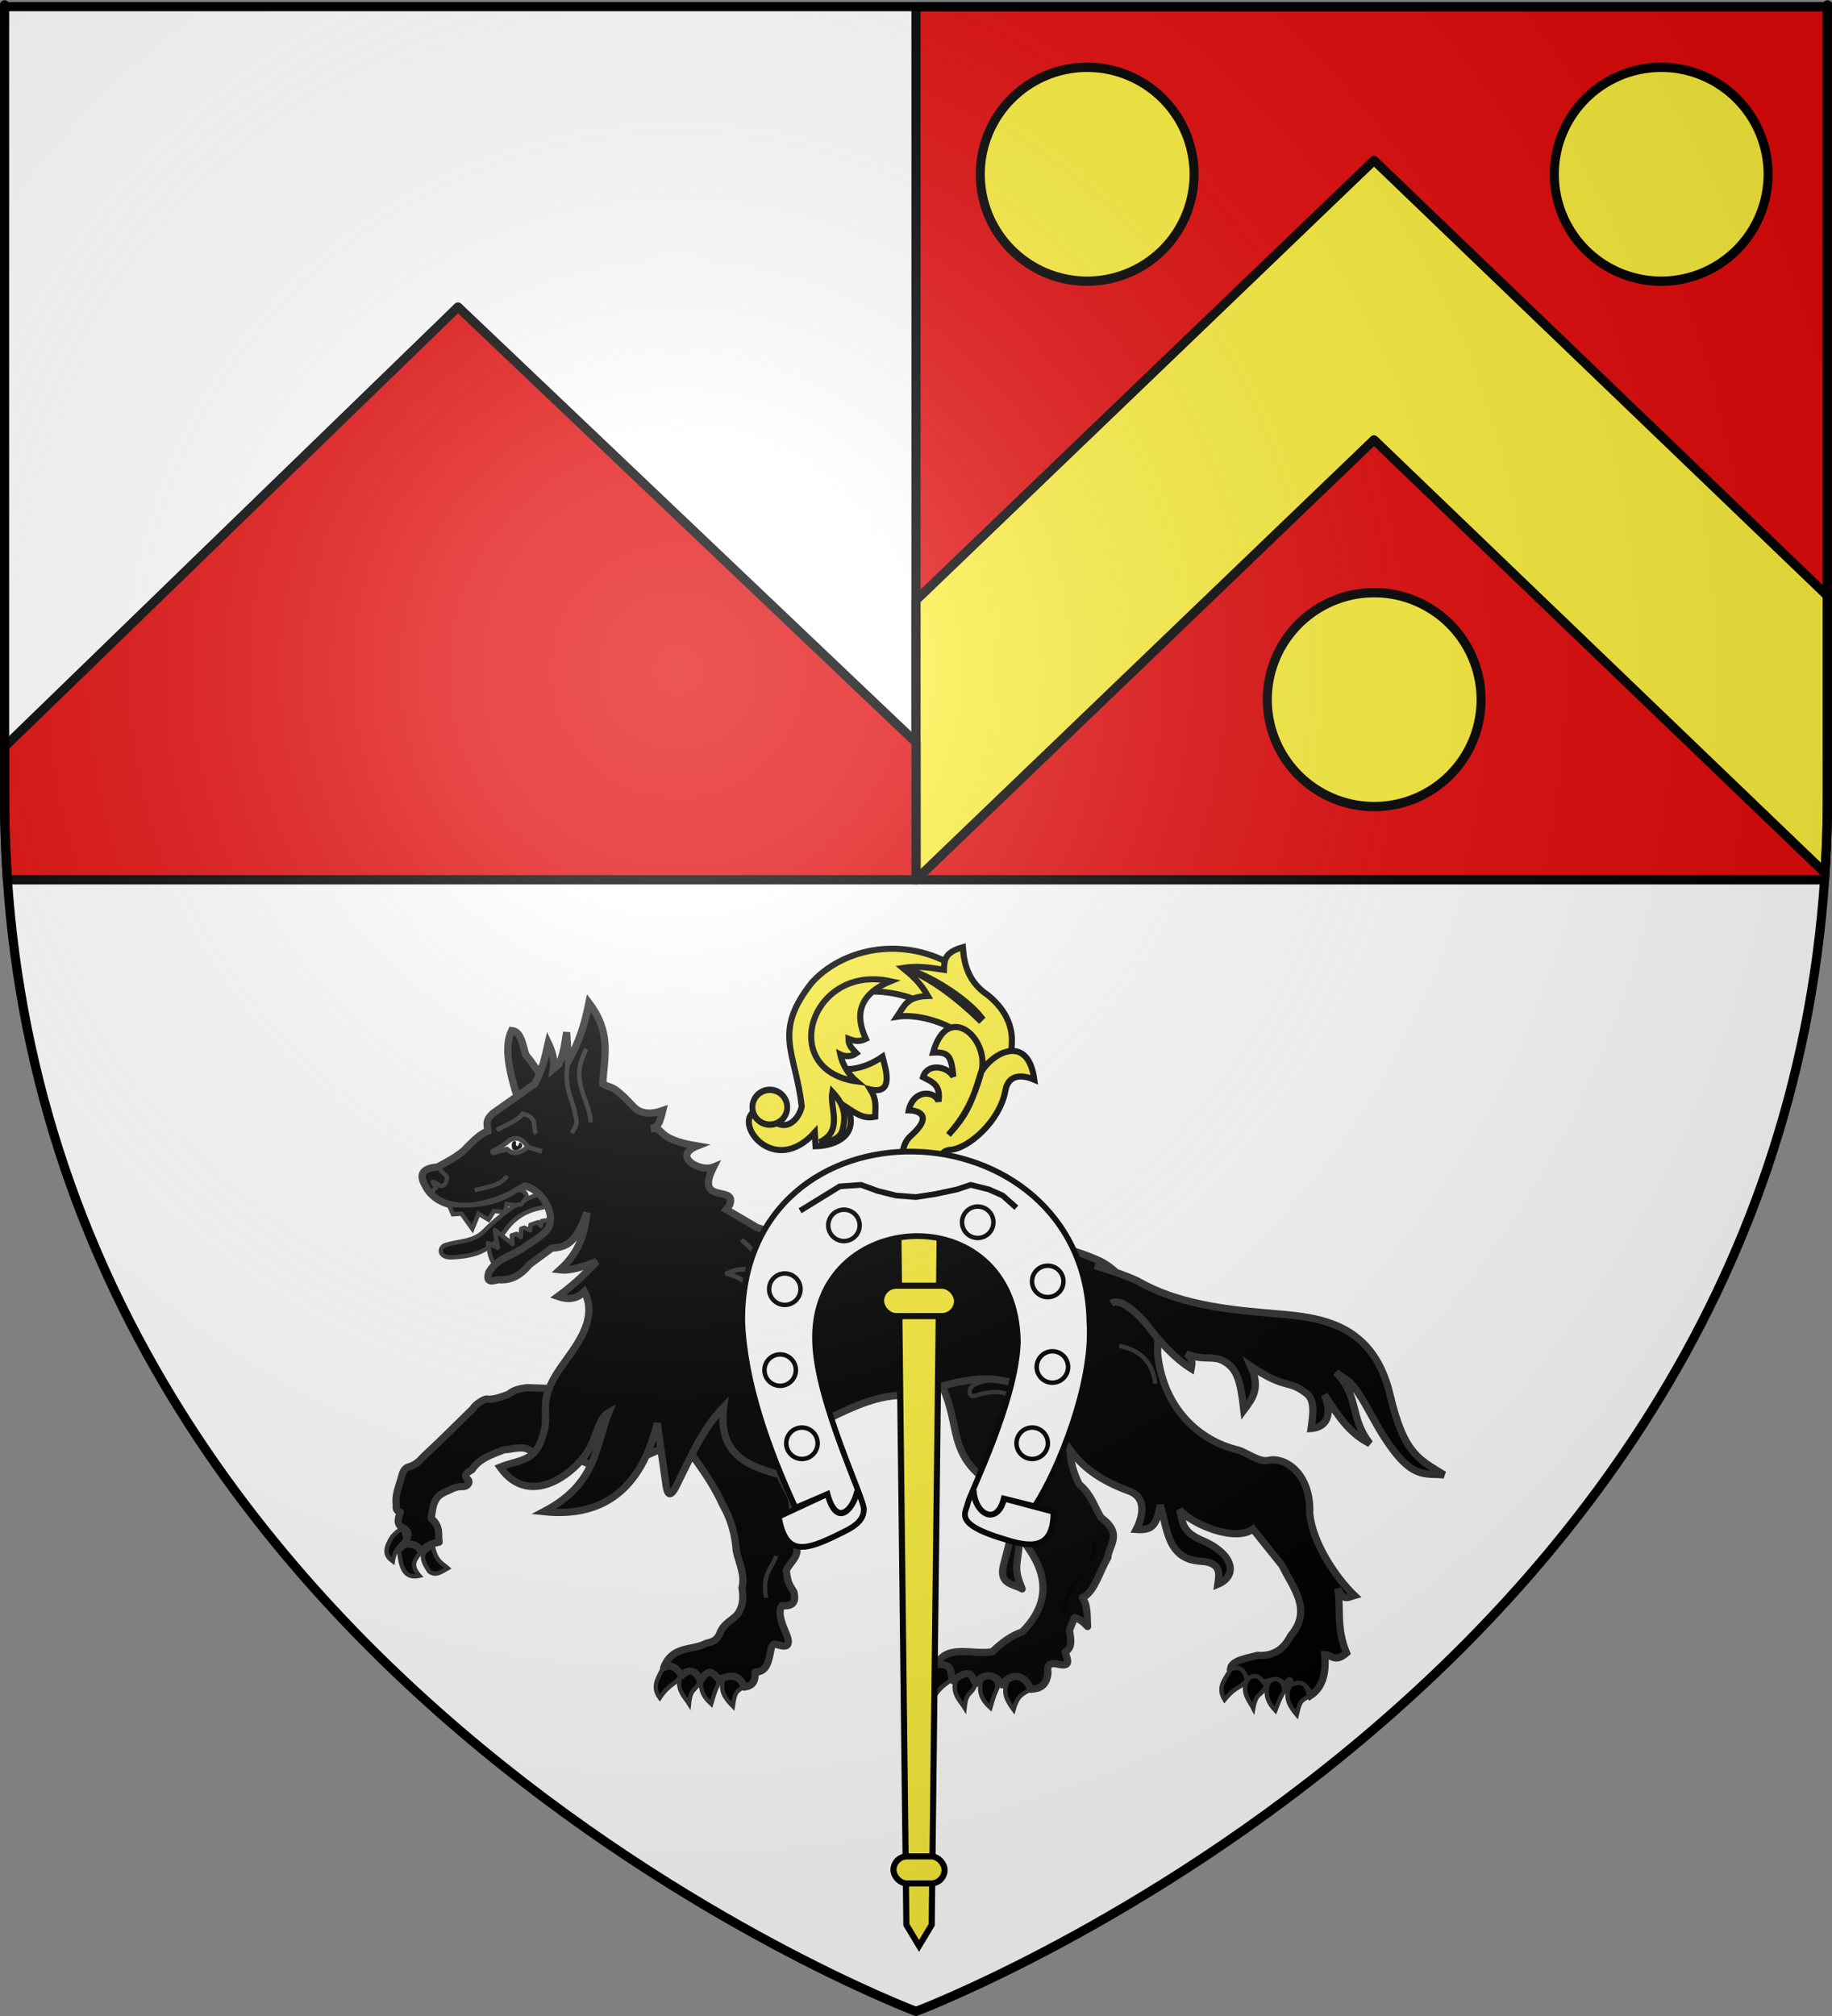 <?xml version="1.0" encoding="UTF-8" standalone="no"?>
<svg
   xmlns:dc="http://purl.org/dc/elements/1.1/"
   xmlns:cc="http://creativecommons.org/ns#"
   xmlns:rdf="http://www.w3.org/1999/02/22-rdf-syntax-ns#"
   xmlns:svg="http://www.w3.org/2000/svg"
   xmlns="http://www.w3.org/2000/svg"
   xmlns:xlink="http://www.w3.org/1999/xlink"
   xmlns:sodipodi="http://sodipodi.sourceforge.net/DTD/sodipodi-0.dtd"
   xmlns:inkscape="http://www.inkscape.org/namespaces/inkscape"
   height="660"
   width="600"
   version="1.0"
   id="svg2"
   sodipodi:version="0.32"
   inkscape:version="0.46"
   sodipodi:docname="Blason_ville_fr_Ocqueville_(Seine-Maritime).svg"
   sodipodi:docbase="D:\Mes documents\Renaud-Notre Lapin"
   inkscape:export-filename="/Users/olivier/Desktop/Blason Rouge/Blason_Vide_3D.png"
   inkscape:export-xdpi="144"
   inkscape:export-ydpi="144"
   inkscape:output_extension="org.inkscape.output.svg.inkscape">
  <rect width="100%" height="100%" fill="#808080" stroke="none"/>
  <sodipodi:namedview
     inkscape:window-height="975"
     inkscape:window-width="1280"
     inkscape:pageshadow="2"
     inkscape:pageopacity="0.0"
     guidetolerance="10.0"
     gridtolerance="10.0"
     objecttolerance="10.0"
     borderopacity="1.0"
     bordercolor="#666666"
     pagecolor="#ffffff"
     id="base"
     showgrid="false"
     height="660px"
     inkscape:zoom="1.1590904"
     inkscape:cx="300.00013"
     inkscape:cy="330.00014"
     inkscape:window-x="-4"
     inkscape:window-y="-4"
     inkscape:current-layer="layer3"
     inkscape:object-nodes="true" />
  <desc
     id="desc4">Flag of Canton of Valais (Wallis)</desc>
  <defs
     id="defs6">
    <linearGradient
       id="linearGradient2893">
      <stop
         style="stop-color:white;stop-opacity:0.314;"
         offset="0"
         id="stop2895" />
      <stop
         id="stop2897"
         offset="0.19"
         style="stop-color:white;stop-opacity:0.251;" />
      <stop
         style="stop-color:#6b6b6b;stop-opacity:0.125;"
         offset="0.6"
         id="stop2901" />
      <stop
         style="stop-color:black;stop-opacity:0.125;"
         offset="1"
         id="stop2899" />
    </linearGradient>
    <radialGradient
       inkscape:collect="always"
       xlink:href="#linearGradient2893"
       id="radialGradient3163"
       gradientUnits="userSpaceOnUse"
       gradientTransform="matrix(1.353,0,0,1.349,-77.629,-85.747)"
       cx="221.445"
       cy="226.331"
       fx="221.445"
       fy="226.331"
       r="300" />
    <g
       id="s-4">
      <g
         id="c-6">
        <path
           transform="matrix(0.951,0.309,-0.309,0.951,0,-1)"
           d="M 0,0 L 0,1 L 0.5,1 L 0,0 z"
           id="t-0" />
        <use
           height="540"
           width="810"
           y="0"
           x="0"
           id="use2144-7"
           transform="scale(-1,1)"
           xlink:href="#t-0" />
      </g>
      <g
         id="a-1">
        <use
           height="540"
           width="810"
           y="0"
           x="0"
           id="use2147-7"
           transform="matrix(0.309,0.951,-0.951,0.309,0,0)"
           xlink:href="#c-6" />
        <use
           height="540"
           width="810"
           y="0"
           x="0"
           id="use2149-7"
           transform="matrix(-0.809,0.588,-0.588,-0.809,0,0)"
           xlink:href="#c-6" />
      </g>
      <use
         height="540"
         width="810"
         y="0"
         x="0"
         id="use2151-7"
         transform="scale(-1,1)"
         xlink:href="#a-1" />
    </g>
    <g
       id="f">
      <rect
         id="rect1964"
         style="fill:#28166f"
         y="-30"
         x="-50"
         height="60"
         width="100" />
      <g
         id="g1966"
         style="fill:#ffffff"
         transform="translate(0,-20)">
        <path
           id="path1968"
           d="M -1.212,27.818 C -1.212,22.175 -2.091,20.471 -4.542,13.98 C -5.709,10.888 -5.024,7.103 -2.858,3.601 C -2.082,2.346 -1.114,1.214 0,0 C 1.114,1.214 2.082,2.346 2.858,3.601 C 5.024,7.103 5.709,10.888 4.542,13.98 C 2.091,20.471 1.212,22.175 1.212,27.818 L -1.212,27.818 z" />
        <path
           id="rwi"
           d="M 2.922,27.672 C 2.922,21.721 5.239,17.829 8.501,16.66 C 9.949,16.141 11.808,16.387 13.519,18.107 C 15.638,20.236 16.255,26.1 10.036,27.228 C 10.694,26.272 10.655,24.147 9.322,23.441 C 8.331,22.916 7.209,23.188 6.646,23.564 C 5.822,24.116 4.917,25.67 4.967,27.672 L 2.922,27.672 z" />
        <path
           id="path1971"
           d="M 1.777,30.183 C 1.79,32.191 2.795,33.518 4.516,34.257 C 4.295,34.955 3.257,36.378 1.831,36.281 C 1.55,37.787 1.282,38.632 0,40 C -1.282,38.632 -1.55,37.787 -1.831,36.281 C -3.257,36.378 -4.295,34.955 -4.516,34.257 C -2.795,33.518 -1.79,32.191 -1.777,30.183 L 1.777,30.183 z" />
        <use
           xlink:href="#rwi"
           height="400"
           width="800"
           y="0"
           x="0"
           id="use1973"
           transform="scale(-1,1)" />
        <rect
           id="rect1975"
           y="27.331"
           x="-7.923"
           height="3.218"
           width="15.846" />
      </g>
    </g>
    <g
       id="s">
      <g
         id="c">
        <path
           transform="matrix(0.951,0.309,-0.309,0.951,0,-1)"
           d="M 0,0 L 0,1 L 0.5,1 L 0,0 z"
           id="t" />
        <use
           height="540"
           width="810"
           y="0"
           x="0"
           id="use2144"
           transform="scale(-1,1)"
           xlink:href="#t" />
      </g>
      <g
         id="a">
        <use
           height="540"
           width="810"
           y="0"
           x="0"
           id="use2147"
           transform="matrix(0.309,0.951,-0.951,0.309,0,0)"
           xlink:href="#c" />
        <use
           height="540"
           width="810"
           y="0"
           x="0"
           id="use2149"
           transform="matrix(-0.809,0.588,-0.588,-0.809,0,0)"
           xlink:href="#c" />
      </g>
      <use
         height="540"
         width="810"
         y="0"
         x="0"
         id="use2151"
         transform="scale(-1,1)"
         xlink:href="#a" />
    </g>
    <radialGradient
       inkscape:collect="always"
       xlink:href="#linearGradient2893"
       id="radialGradient5121"
       gradientUnits="userSpaceOnUse"
       gradientTransform="matrix(1.353,0,0,1.349,-77.629,-85.747)"
       cx="221.445"
       cy="226.331"
       fx="221.445"
       fy="226.331"
       r="300" />
    <radialGradient
       inkscape:collect="always"
       xlink:href="#linearGradient2893"
       id="radialGradient5144"
       gradientUnits="userSpaceOnUse"
       gradientTransform="matrix(1.353,0,0,1.349,-77.629,-85.747)"
       cx="221.445"
       cy="226.331"
       fx="221.445"
       fy="226.331"
       r="300" />
  </defs>
  <g
     inkscape:groupmode="layer"
     id="layer3"
     inkscape:label="Fond écu"
     style="display:inline">
    <path
       id="path2855"
       style="fill:#ffffff;fill-opacity:1;fill-rule:evenodd;stroke:none;stroke-width:1px;stroke-linecap:butt;stroke-linejoin:miter;stroke-opacity:1"
       d="M 300,658.5 C 300,658.5 598.5,546.18 598.5,260.728 C 598.5,-24.723 598.5,2.176 598.5,2.176 L 1.5,2.176 L 1.5,260.728 C 1.5,546.18 300,658.5 300,658.5 z"
       sodipodi:nodetypes="cccccc" />
    <g
       id="g3714"
       transform="translate(212.95,-619.159)" />
    <g
       id="layer9"
       inkscape:label="Fond d'écu"
       transform="translate(212.95,-619.159)">
      <g
         transform="matrix(2,0,0,2,-732.892,-1853.188)"
         inkscape:label="Meubles"
         id="g2807" />
      <g
         transform="matrix(2,0,0,2,1696.976,-413.55)"
         inkscape:label="Meubles"
         id="g4626" />
      <g
         id="g5271"
         inkscape:label="Meubles"
         transform="matrix(2,0,0,2,-732.892,-453.188)" />
      <g
         id="g5273"
         inkscape:label="Reflet final"
         transform="matrix(2,0,0,2,-732.892,-453.188)" />
      <g
         id="g5275"
         inkscape:label="Contour final"
         transform="matrix(2,0,0,2,-732.892,-453.188)" />
    </g>
    <g
       id="layer6"
       inkscape:label="Reflet final"
       transform="translate(212.95,-619.159)" />
    <g
       id="layer5"
       inkscape:label="Contour final"
       transform="translate(212.95,-619.159)" />
    <rect
       style="opacity:1;fill:#000000;fill-opacity:1;stroke:none;stroke-width:3;stroke-linecap:round;stroke-linejoin:round;stroke-miterlimit:4;stroke-dasharray:none;stroke-opacity:1"
       id="rect3020"
       width="594.216"
       height="3"
       x="2.588"
       y="286.5" />
    <path
       style="fill:#e20909;fill-opacity:1;stroke:#000000;stroke-width:3;stroke-linecap:round;stroke-linejoin:round;stroke-miterlimit:4;stroke-opacity:1.0"
       d="M 300 2.188 L 300 288 L 597.562 288 C 598.173 279.084 598.5 269.998 598.5 260.719 C 598.5 -24.733 598.5 2.188 598.5 2.188 L 300 2.188 z "
       id="rect3130" />
    <path
       style="opacity:1;fill:#fcef3c;fill-opacity:1;stroke:#000000;stroke-width:3;stroke-linecap:round;stroke-linejoin:round;stroke-miterlimit:4;stroke-dasharray:none;stroke-opacity:1.0"
       d="M 450 52.5 L 300 196.5 L 300 288 L 450 144 L 597.688 285.781 C 598.204 277.575 598.5 269.233 598.5 260.719 C 598.5 188.226 598.5 232.82 598.5 195.062 L 450 52.5 z "
       id="rect3141" />
    <path
       style="opacity:1;fill:#e20909;fill-opacity:1;stroke:#000000;stroke-width:3;stroke-linecap:round;stroke-linejoin:round;stroke-miterlimit:4;stroke-dasharray:none;stroke-opacity:1.0"
       d="M 150 100.5 L 1.5 244.5 L 1.5 260.719 C 1.5 269.998 1.827 279.084 2.438 288 L 300 288 C 300 275.368 300 268.905 300 243.062 L 150 100.5 z "
       id="path3161" />
    <g
       id="g5111"
       inkscape:label="Meubles"
       transform="translate(857.367,611.147)" />
  </g>
  <g
     inkscape:groupmode="layer"
     id="layer4"
     inkscape:label="Meubles">
    <path
       sodipodi:type="arc"
       style="display:inline;opacity:1;fill:#fcef3c;fill-opacity:1;stroke:#000000;stroke-width:2.952;stroke-linecap:round;stroke-linejoin:round;stroke-miterlimit:4;stroke-dasharray:none;stroke-opacity:1"
       id="path3152"
       sodipodi:cx="1152.8408"
       sodipodi:cy="251.64432"
       sodipodi:rx="35.001915"
       sodipodi:ry="33.890743"
       d="M 1187.843,251.644 A 35.002,33.891 0 1 1 1117.839,251.644 A 35.002,33.891 0 1 1 1187.843,251.644 z"
       transform="matrix(1,0,0,1.033,-702.778,-30.902)" />
    <use
       style="display:inline"
       x="0"
       y="0"
       xlink:href="#path3152"
       id="use3154"
       transform="translate(-94,-172)"
       width="600"
       height="660" />
    <use
       style="display:inline"
       x="0"
       y="0"
       xlink:href="#use3154"
       id="use3156"
       transform="translate(188,0)"
       width="600"
       height="660" />
    <g
       style="display:inline"
       id="g4472"
       transform="matrix(0.95,0,0,0.95,-450.453,-349.06)">
      <path
         sodipodi:nodetypes="cssssscc"
         id="path5032"
         d="M 667.359,777.234 C 657.739,778.436 649.888,782.882 640.794,791.928 C 637.316,795.386 632.02,795.135 627.873,796.428 C 625.258,797.243 625.337,800.988 630.023,800.725 C 636.734,800.349 642.803,799.339 648.318,791.503 C 651.524,786.947 655.599,784.762 659.896,783.811 L 671.194,781.311 L 667.359,777.234 z"
         style="fill:#000000;fill-opacity:1;stroke:#313131;stroke-width:1.5;stroke-linejoin:round;stroke-miterlimit:4;stroke-dasharray:none;stroke-opacity:1;display:inline" />
      <path
         style="fill:#000000;fill-opacity:1;stroke:#313131;stroke-width:2.5;stroke-miterlimit:4;stroke-dasharray:none;stroke-opacity:1"
         d="M 661.667,739.7 C 659.575,736.654 657.889,733.863 655.461,730.992 C 654.371,727.919 654.018,722.895 650.551,722.556 C 647.556,728.605 650.101,738.447 653.622,748.957 L 661.667,739.7 z"
         id="path4928"
         sodipodi:nodetypes="ccccc" />
      <path
         style="fill:#000000;fill-opacity:1;stroke:#313131;stroke-width:1.5;stroke-miterlimit:4;stroke-dasharray:none;stroke-opacity:1"
         d="M 797.133,940.988 C 795.766,944.359 793.047,947.917 796.148,952.128 C 799.652,946.887 801.377,947.927 802.928,944.867 C 801.788,941.515 800.034,939.443 797.133,940.988 z"
         id="path4719"
         sodipodi:nodetypes="cccc" />
      <path
         style="fill:#000000;fill-opacity:1;stroke:#313131;stroke-width:1.5;stroke-miterlimit:4;stroke-dasharray:none;stroke-opacity:1"
         d="M 804.093,945.908 C 801.627,950.464 805.463,953.891 806.706,955.91 C 807.331,949.876 809.027,952.044 810.545,947.627 C 809.599,944.283 807.56,943.199 804.093,945.908 z"
         id="path4721"
         sodipodi:nodetypes="cccc" />
      <path
         style="fill:#000000;fill-opacity:1;stroke:#313131;stroke-width:1.5;stroke-miterlimit:4;stroke-dasharray:none;stroke-opacity:1"
         d="M 812.298,947.033 C 811.534,950.627 812.625,953.242 815.585,955.928 C 817.087,950.706 816.934,951.685 818.06,948.946 C 817.632,944.2 813.405,944.355 812.298,947.033 z"
         id="path4723"
         sodipodi:nodetypes="cccc" />
      <path
         style="fill:#000000;fill-opacity:1;stroke:#313131;stroke-width:1.5;stroke-miterlimit:4;stroke-dasharray:none;stroke-opacity:1"
         d="M 821.79,946.426 C 819.441,950.545 821.508,953.824 823.594,956.596 C 825.107,951.329 826.797,951.22 829.505,949.57 C 828.717,943.399 823.998,945.529 821.79,946.426 L 821.79,946.426 z"
         id="path4725"
         sodipodi:nodetypes="ccccc" />
      <path
         sodipodi:nodetypes="cscssscscccccccccsccccccccccc"
         id="path4980"
         d="M 796.72,841.11 C 806.252,856.112 799.546,867.263 814.702,877.942 C 819.278,881.167 811.962,886.345 808.913,888.318 C 811.696,888.044 815.364,891.24 817.575,888.381 C 819.868,885.417 820.966,881.684 822.5,887.381 C 824.17,893.584 821.798,900.063 820.106,906.888 C 818.457,913.539 823.733,913.264 826.54,914.988 C 825.438,912.166 824.301,909.633 824.749,906.106 L 825.91,896.974 C 828.934,901.642 841.478,914.756 826.617,929.784 C 822.692,931.117 819.381,933.635 816.311,936.619 C 809.85,937.935 800.729,933.774 797.133,940.988 C 803.526,940.778 801.321,944.407 802.73,946.647 C 809.176,941.453 809.372,945.895 810.545,947.627 C 813.173,943.262 818.061,944.791 819.624,948.065 C 822.962,943.046 827.988,945.049 829.505,949.57 C 832.476,949.404 835.02,948.482 835.454,943.812 C 834.906,940.957 836.545,940.35 838.868,940.918 C 843.686,942.097 842.095,939.181 841.356,936.669 C 844.06,935.25 843.298,932.157 842.853,929.217 L 844.608,924.86 C 846.085,925.213 847.588,926.324 849.109,927.94 C 848.826,924.867 849.39,920.973 847.293,917.963 C 851.298,916.455 853.218,909.084 856.04,904.246 C 856.427,899.824 861.434,896.119 853.801,890.45 C 851.279,886.615 850.673,882.714 846.219,878.946 C 840.66,868.098 844.223,861.465 844.108,851.942 L 824.92,830.876 L 796.72,841.11 z"
         style="opacity:0.98;fill:#000000;fill-opacity:1;stroke:#313131;stroke-width:2.5;stroke-linejoin:round;stroke-miterlimit:4;stroke-dasharray:none;stroke-opacity:1" />
      <path
         id="path4982"
         d="M 825.91,896.974 L 827.858,883.551"
         style="opacity:0.98;fill:none;fill-opacity:1;stroke:#000000;stroke-width:1.427;stroke-linejoin:round;stroke-miterlimit:4;stroke-dasharray:none;stroke-opacity:1" />
      <path
         sodipodi:nodetypes="cc"
         id="path4984"
         d="M 840.526,923.459 C 841.869,918.265 843.493,913.347 847.291,910.564"
         style="opacity:0.98;fill:none;fill-opacity:1;stroke:#000000;stroke-width:1.427;stroke-linejoin:round;stroke-miterlimit:4;stroke-dasharray:none;stroke-opacity:1" />
      <path
         sodipodi:nodetypes="cc"
         id="path4986"
         d="M 850.123,905.559 C 851.262,903.131 851.928,900.82 851.092,898.88"
         style="opacity:0.98;fill:none;fill-opacity:1;stroke:#000000;stroke-width:1.427;stroke-linejoin:round;stroke-miterlimit:4;stroke-dasharray:none;stroke-opacity:1" />
      <path
         sodipodi:nodetypes="csccscc"
         id="path3517"
         d="M 823.374,842.197 C 817.341,842.732 811.427,843.11 809.123,845.36 C 807.948,846.507 808.221,849.019 810.117,848.501 C 817.689,846.037 821.639,846.835 826.623,851.188 C 828.794,857.796 832.2,856.548 834.058,855.047 C 836.734,852.886 835.636,850.744 838.196,848.806 L 823.373,842.197 L 823.374,842.197 z"
         style="fill:#000000;fill-opacity:1;stroke:#313131;stroke-width:1.5;stroke-miterlimit:4;stroke-dasharray:none;stroke-opacity:1" />
      <path
         style="fill:#000000;fill-opacity:1;stroke:#313131;stroke-width:1.5;stroke-miterlimit:4;stroke-dasharray:none;stroke-opacity:1;display:inline"
         d="M 609.459,896.891 C 606.002,902.059 607.517,903.933 609.572,905.451 C 610.034,901.929 611.965,899.916 614.095,898.107 C 613.334,896.247 613.847,892.024 609.459,896.891 L 609.459,896.891 z"
         id="path4775"
         sodipodi:nodetypes="cccc" />
      <path
         style="fill:#000000;fill-opacity:1;stroke:#313131;stroke-width:1.5;stroke-miterlimit:4;stroke-dasharray:none;stroke-opacity:1;display:inline"
         d="M 611.771,901.984 C 612.305,907.092 613.265,911.659 618.765,910.469 C 615.19,906.393 617.614,904.497 619.235,902.309 C 616.445,897.631 614.087,899.492 611.771,901.984 z"
         id="path4779"
         sodipodi:nodetypes="cccc" />
      <path
         style="fill:#000000;fill-opacity:1;stroke:#313131;stroke-width:1.5;stroke-miterlimit:4;stroke-dasharray:none;stroke-opacity:1;display:inline"
         d="M 622.156,908.98 C 624.473,910.692 626.325,909.046 628.54,907.844 C 626.672,906.141 624.547,905.719 623.417,900.347 C 620.912,901.729 617.776,902.658 622.156,908.98 z"
         id="path4781"
         sodipodi:nodetypes="cccc" />
      <path
         sodipodi:nodetypes="ccccssscccccccccscccccccc"
         id="path5020"
         d="M 613.523,899.61 C 616.165,899.356 618.382,899.768 619.235,902.309 C 621.286,899.667 623.418,899.325 625.545,898.865 C 625.036,896.18 626.31,893.7 622.787,890.669 C 623.481,887.257 623.156,883.447 627.721,881.554 C 629.885,880.657 631.03,879.682 633.474,879.747 C 635.455,879.799 636.318,878.191 635.555,877.398 C 633.961,875.74 634.777,875.169 636.876,873.918 C 639.229,870.159 643.645,868.677 647.911,867.029 C 651.315,866.962 654.905,865.035 657.99,868.141 C 665.959,866.66 671.688,869.75 677.747,872.166 C 692.628,873.46 702.612,865.91 713.958,860.821 L 710.347,840.979 L 668.117,845.213 C 663.9,846.298 659.939,845.714 655.9,845.64 C 653.726,845.942 651.55,846.178 649.427,847.935 C 649.427,847.935 644.289,850.039 642.275,849.565 C 640.933,849.249 637.34,852.126 637.361,852.726 C 631.454,858.443 628.414,861.668 619.612,869.901 C 618.706,871.082 617.434,872.086 615.563,872.801 C 612.74,873.349 612.838,876.123 612.039,878.213 C 611.282,880.705 610.382,883.142 610.784,886.075 C 610.548,887.855 611.3,888.293 612.181,888.555 C 611.341,890.72 610.867,892.741 612.802,893.822 C 616.168,895.294 614.447,897.51 613.523,899.61 z"
         style="fill:#000000;fill-opacity:1;stroke:#313131;stroke-width:2.5;stroke-linejoin:round;stroke-miterlimit:4;stroke-dasharray:none;stroke-opacity:1" />
      <path
         sodipodi:nodetypes="ccccccccccccccccccc"
         id="path5035"
         d="M 644.82,803.55 C 642.634,800.321 642.958,798.304 642.375,795.849 L 645.804,797.447 L 644.719,791.301 L 650.871,796.125 L 650.55,793.158 L 652.272,792.64 L 653.725,793.735 L 653.842,790.867 L 654.917,790.486 L 656.909,791.447 L 657.058,789.495 L 659.747,788.6 L 660.664,789.942 L 660.93,788.215 L 664.069,787.762 L 665.038,790.591 L 649.046,803.059 L 644.82,803.55 z"
         style="fill:#000000;fill-opacity:1;stroke:#313131;stroke-width:1.5;stroke-linejoin:round;stroke-miterlimit:4;stroke-dasharray:none;stroke-opacity:1" />
      <g
         transform="matrix(1.38,-0.176,0.172,1.453,92.206,333.601)"
         id="g5014"
         style="fill:#000000;stroke:#313131;stroke-width:1.051;stroke-opacity:1">
        <path
           style="fill:#000000;fill-opacity:1;stroke:#313131;stroke-width:1.051;stroke-miterlimit:4;stroke-dasharray:none;stroke-opacity:1"
           d="M 384.479,465.245 C 383.219,467.412 380.874,469.214 382.731,472.336 C 385.675,469.086 387.11,469.737 388.476,467.797 C 387.945,465.426 386.68,464.448 384.479,465.245 z"
           id="path5006"
           sodipodi:nodetypes="cccc" />
        <path
           style="fill:#000000;fill-opacity:1;stroke:#313131;stroke-width:1.051;stroke-miterlimit:4;stroke-dasharray:none;stroke-opacity:1"
           d="M 388.75,467.575 C 386.605,470.451 389.054,473.105 389.77,474.581 C 390.726,470.545 391.753,472.161 393.21,469.298 C 392.022,468.205 391.453,466.039 388.75,467.575 z"
           id="path5008"
           sodipodi:nodetypes="cccc" />
        <path
           style="fill:#000000;fill-opacity:1;stroke:#313131;stroke-width:1.051;stroke-miterlimit:4;stroke-dasharray:none;stroke-opacity:1"
           d="M 393.621,468.965 C 392.772,471.336 393.33,473.202 395.215,475.279 C 396.729,471.869 396.537,472.519 397.571,470.76 C 397.667,467.506 394.637,467.246 393.621,468.965 z"
           id="path5010"
           sodipodi:nodetypes="cccc" />
        <path
           style="fill:#000000;fill-opacity:1;stroke:#313131;stroke-width:1.051;stroke-miterlimit:4;stroke-dasharray:none;stroke-opacity:1"
           d="M 399.079,469.539 C 397.435,472.384 398.955,474.595 400.484,476.46 C 401.516,472.842 401.768,473.321 403.696,472.156 C 403.064,467.953 400.656,468.896 399.079,469.539 z"
           id="path5012"
           sodipodi:nodetypes="cccc" />
      </g>
      <path
         sodipodi:nodetypes="cccccccccccccsssccssssssccc"
         id="path5037"
         d="M 706.737,860.021 C 712.283,868.672 719.123,876.583 723.31,886.011 C 726.332,891.249 727.621,896.549 727.998,901.88 C 728.864,906.088 731.117,910.002 729.967,914.637 C 730.503,917.834 730.44,920.962 728.331,923.855 C 726.288,926.032 723.561,926.888 722.252,930.481 C 720.959,933.334 719.092,933.234 717.366,933.858 C 712.464,936.356 705.988,934.425 702.952,942.169 C 705.663,940.572 707.519,942.429 709.247,944.804 C 711.892,942.168 713.98,943.149 715.699,946.524 C 718.84,941.519 720.286,944.566 722.149,946.2 C 724.889,944.882 729.197,943.822 730.665,948.834 C 732.781,948.49 734.71,947.842 734.457,943.657 C 738.535,943.679 739.113,940.004 739.861,936.279 C 740.112,935.031 740.374,933.645 741.963,934.144 C 744.21,934.851 747.478,935.761 745.087,930.141 C 743.557,926.546 742.269,923.079 743.672,920.8 C 746.36,920.917 748.918,920.595 747.859,916.073 C 747.859,916.073 746.396,913.795 746.001,912.703 C 745.577,911.53 745.205,908.608 745.205,908.608 C 746.4,906.099 749.394,903.893 748.861,901.151 L 747.535,894.326 C 747.079,891.979 746.873,889.919 747.279,887.006 C 747.694,884.03 745.61,881.131 743.909,877.733 C 741.86,873.639 744.701,870.888 745.739,867.821 L 733.304,835.732 L 706.737,860.021 z"
         style="fill:#000000;fill-opacity:1;stroke:#313131;stroke-width:2.5;stroke-linejoin:round;stroke-miterlimit:4;stroke-dasharray:none;stroke-opacity:1" />
      <path
         sodipodi:nodetypes="cccccccccccccccccccccccccsscsccccscccsssccscsccccccccccccccccccccsscscccsccccscc"
         id="path4679"
         d="M 677.2,713.023 C 675.589,720.935 673.837,726.429 670.116,733.093 L 669.509,723.18 C 668.831,726.817 668.689,730.304 666.763,734.218 L 664.946,735.746 C 665.413,732.81 664.589,729.846 663.156,726.835 C 662.145,731.17 661.539,735.194 658.559,740.913 L 644.381,750.885 C 641.147,753.557 642.21,755.265 642.383,757.181 C 639.74,758.137 637.377,760.592 635.016,762.932 C 633.212,765.149 629.139,767.357 625.028,769.599 C 619.963,770.014 618.442,772.065 620.68,775.839 C 624.415,783.652 635.905,786.021 650.705,778.774 C 652.003,777.906 653.515,777.027 655.051,776.196 C 661.193,777.102 666.845,787.166 662.253,791.876 C 659.686,794.324 657.815,795.15 653.896,797.936 C 649.937,800.325 645.047,801.606 642.692,805.881 C 641.628,809.132 643.306,809.222 645.825,808.427 C 649.229,808.681 652.742,807.987 656.648,803.242 L 664.365,797.571 C 668.317,797.099 672.293,797.262 676.505,785.289 C 675.683,791.904 674.382,798.541 667.191,805.026 C 671.021,805.504 675.459,803.794 679.878,802.156 C 676.322,805.897 672.71,809.67 666.512,814.206 C 669.763,815.316 672.854,815.317 675.629,812.514 C 680.708,822.408 672.167,831.868 667.248,839.039 C 659.599,850.191 663.317,853.645 661.852,860.104 C 659.231,871.652 653.729,870.123 646.559,873.044 C 657.237,888.132 674.075,873.95 678,865.446 C 680.187,860.707 680.938,855.902 684.001,854.203 C 679.351,866.035 680.013,878.715 661.664,888.357 C 681.538,890.447 695.049,881.171 700.744,857.921 L 703.799,879.378 C 704.561,884.736 706.528,881.074 707.365,879.39 C 713.077,867.908 716.57,859.696 723.644,852.361 C 720.467,877.502 747.345,873.343 756.515,880.741 C 754.556,874.732 744.51,869.919 746.945,863.267 C 781.367,843.809 779.539,850.683 794.285,846.414 C 803.348,843.791 822.633,837.39 833.518,851.499 C 841.027,861.231 841.467,873.282 863.437,881.265 C 870.031,883.661 867.722,890.993 865.899,894.502 C 871.575,894.922 872.857,892.86 874.174,886.109 C 876.55,893.772 876.453,904.81 888.071,905.447 C 895.738,905.868 894.384,910.389 894.002,913.389 C 901.084,910.391 899.461,902.848 888.427,898.201 C 880.928,895.044 882.138,891.342 880.749,887.574 C 884.524,892.481 899.876,899.024 906.125,894.379 L 916.129,906.848 C 919.959,914.751 926.719,922.164 919.15,931.098 C 917.613,934.026 914.723,938.375 907.732,937.906 C 904.468,938.764 898.918,939.556 898.406,942.352 C 901.515,943.955 901.548,944.434 901.98,946.302 L 903.731,945.371 C 903.457,945.698 903.154,946.044 902.852,946.363 C 905.16,946.43 907.996,945.566 908.833,948.26 L 909.723,947.588 C 912.774,946.616 915.799,945.689 916.769,948.853 C 919.167,946.311 918.972,945.343 918.513,948.975 C 921.075,947.655 923.844,947.052 925.96,951.736 C 929.648,949.308 931.519,944.857 930.861,937.648 C 933.08,937.662 934.471,940.519 938.365,937.065 C 934.812,928.434 936.407,922.268 935.415,914.873 C 937.141,919.403 939.115,917.785 941.065,917.239 C 934.909,911.365 926.55,899.078 925.68,888.935 C 926.148,875.007 916.968,869.371 911.388,870.709 C 908.301,871.476 903.602,867.741 900.735,867.053 C 887.852,863.96 875.55,853.188 873.337,834.727 C 872.867,830.805 874.432,828.723 871.552,823.481 C 869.561,820.1 862.541,806.193 853.008,801.833 C 835.857,793.989 798.159,788.288 781.644,792.056 C 758.621,794.306 749.58,795.593 735.095,790.431 L 724.571,784.252 C 725.452,783.193 726.172,782.08 726.017,780.814 C 725.54,776.907 714.106,781.547 720.146,769.619 C 715.5,771.518 705.665,765.876 714.499,762.354 C 699.36,759.828 703.918,755.913 698.546,756.364 C 701.002,755.794 701.5,754.879 702.634,750.133 C 697.9,751.795 694.611,751.027 692.451,748.703 C 685.013,740.703 685.027,742.798 681.958,740.92 C 682.43,731.564 685.124,723.448 677.2,713.023 z"
         style="fill:#000000;fill-opacity:1;stroke:#313131;stroke-width:2.5;stroke-miterlimit:4;stroke-dasharray:none;stroke-opacity:1" />
      <path
         style="fill:#000000;fill-opacity:1;stroke:#313131;stroke-width:2.5;stroke-miterlimit:4;stroke-dasharray:none;stroke-opacity:1"
         d="M 851.607,803.56 C 851.607,803.56 863.115,807.047 866.821,809.151 C 879.764,816.496 895.601,818.565 910.592,819.875 C 926.432,821.259 947.101,821.491 953.379,848.134 C 958.162,868.435 963.208,870.218 971.994,875.7 C 964.561,874.904 959.65,878.482 946.846,854.933 C 939.146,840.771 938.298,843.655 934.704,840.31 C 942.99,849.027 939.289,855.771 946.42,864.902 C 939.206,861.305 935.412,855.172 930.746,848.098 C 934.222,856.752 930.035,859.42 926.173,859.7 C 926.989,854.207 927.385,849.863 924.666,847.725 C 918.082,842.549 917.926,846.658 905.368,838.261 C 908.881,845.996 905.775,849.57 902.979,853.361 C 901.762,842.916 900.599,838.938 895.831,836.377 C 892.223,834.439 888.668,836.499 883.086,833.916 C 885.467,835.775 885.2,836.912 884.805,839.066 C 878.85,835.382 873.313,828.924 870.303,824.895 C 868.113,821.964 860.843,814.072 857.245,816.6"
         id="path4669"
         sodipodi:nodetypes="cssscsccccsccsccsc" />
      <path
         style="fill:none;stroke:#000000;stroke-width:1.554;stroke-miterlimit:4;stroke-dasharray:none;stroke-opacity:1"
         d="M 911.135,875.284 C 915.774,875.852 919.196,877.279 918.447,881.648"
         id="path4681"
         sodipodi:nodetypes="cc" />
      <path
         style="fill:none;stroke:#000000;stroke-width:1.554;stroke-miterlimit:4;stroke-dasharray:none;stroke-opacity:1"
         d="M 919.49,890.576 C 923.313,894.953 923.486,901.741 928.059,906.579"
         id="path4683"
         sodipodi:nodetypes="cc" />
      <path
         style="fill:none;stroke:#000000;stroke-width:1.554;stroke-miterlimit:4;stroke-dasharray:none;stroke-opacity:1"
         d="M 904.903,884.414 C 900.621,887.401 890.172,883.182 879.847,879.107"
         id="path4685"
         sodipodi:nodetypes="cc" />
      <path
         style="fill:#000000;fill-opacity:1;stroke:#313131;stroke-width:1.5;stroke-miterlimit:4;stroke-dasharray:none;stroke-opacity:1"
         d="M 898.392,942.708 C 896.751,945.94 893.583,948.69 896.323,953.168 C 900.25,948.27 902.278,949.153 904.077,946.248 C 903.219,942.805 901.41,941.435 898.392,942.708 z"
         id="path4671"
         sodipodi:nodetypes="cccc" />
      <path
         style="fill:#000000;fill-opacity:1;stroke:#313131;stroke-width:1.5;stroke-miterlimit:4;stroke-dasharray:none;stroke-opacity:1"
         d="M 904.447,945.91 C 901.613,950.222 905.152,953.987 906.222,956.111 C 907.345,950.16 908.855,952.473 910.734,948.215 C 909.027,946.673 908.126,943.53 904.447,945.91 z"
         id="path4673"
         sodipodi:nodetypes="cccc" />
      <path
         style="fill:#000000;fill-opacity:1;stroke:#313131;stroke-width:1.5;stroke-miterlimit:4;stroke-dasharray:none;stroke-opacity:1"
         d="M 911.289,947.707 C 910.23,951.217 911.101,953.921 913.827,956.868 C 915.757,951.805 915.523,952.766 916.872,950.142 C 916.838,945.376 912.613,945.143 911.289,947.707 z"
         id="path4675"
         sodipodi:nodetypes="cccc" />
      <path
         style="fill:#000000;fill-opacity:1;stroke:#313131;stroke-width:1.5;stroke-miterlimit:4;stroke-dasharray:none;stroke-opacity:1"
         d="M 918.906,948.282 C 916.765,952.525 918.992,955.686 921.212,958.34 C 922.461,952.996 922.836,953.686 925.457,951.888 C 924.363,945.768 921.065,947.264 918.906,948.282 z"
         id="path4677"
         sodipodi:nodetypes="cccc" />
      <path
         style="fill:none;stroke:#000000;stroke-width:1.554;stroke-miterlimit:4;stroke-dasharray:none;stroke-opacity:1"
         d="M 661.197,769.45 C 671.324,766.269 670.485,775.463 673.657,780.132"
         id="path4930"
         sodipodi:nodetypes="cc" />
      <path
         style="fill:none;stroke:#313131;stroke-width:1.5;stroke-miterlimit:4;stroke-dasharray:none;stroke-opacity:1"
         d="M 637.773,777.638 C 641.849,776.413 646.702,776.213 648.988,772.627"
         id="path4942"
         sodipodi:nodetypes="cc" />
      <path
         style="opacity:0.99;fill:none;fill-opacity:1;stroke:#313131;stroke-width:1.5;stroke-linejoin:round;stroke-miterlimit:4;stroke-dasharray:none;stroke-opacity:1"
         d="M 625.222,769.031 C 625.424,770.536 626.823,771.431 627.965,772.555 C 628.479,773.061 628.246,774.524 627.574,775.414 C 627.108,776.031 626.412,776.339 625.793,775.993 C 624.134,775.068 621.879,773.196 624.505,776.641 L 622.974,778.214"
         id="path3847"
         sodipodi:nodetypes="cssscc" />
      <path
         sodipodi:nodetypes="cccccccccccccc"
         style="fill:#000000;fill-opacity:1;stroke:#313131;stroke-width:1.5;stroke-miterlimit:4;stroke-dasharray:none;stroke-opacity:1;display:inline"
         d="M 655.779,779.885 L 653.832,782.454 L 651.422,782.762 L 648.837,782.292 L 648.214,785.195 L 644.491,784.749 L 642.582,787.756 L 639.133,785.679 L 637.005,790.906 L 633.247,785.68 L 630.292,785.872 L 628.879,782.572 C 634.782,783.165 644.586,783.238 652.53,777.518 C 654.224,777.479 655.642,778.203 655.779,779.885 z"
         id="path4924" />
      <path
         sodipodi:nodetypes="cc"
         id="path5047"
         d="M 738.256,918.087 C 736.816,909.456 740.332,908.076 741.731,903.6"
         style="fill:#000000;fill-opacity:1;stroke:#313131;stroke-width:1.5;stroke-linejoin:round;stroke-miterlimit:4;stroke-dasharray:none;stroke-opacity:1" />
      <path
         sodipodi:nodetypes="cc"
         id="path5049"
         d="M 860.038,831.233 C 866.754,832.66 871.538,836.269 872.435,844.268"
         style="fill:none;fill-opacity:1;stroke:#313131;stroke-width:1.5;stroke-linejoin:round;stroke-miterlimit:4;stroke-dasharray:none;stroke-opacity:1" />
      <path
         style="fill:none;stroke:#313131;stroke-width:1.554;stroke-miterlimit:4;stroke-dasharray:none;stroke-opacity:1"
         d="M 670.11,733.106 C 668.141,742.75 671.697,745.734 672.537,751.991 C 673.516,754.643 672.308,756.224 671.253,757.879"
         id="path4934"
         sodipodi:nodetypes="ccc" />
      <path
         style="fill:none;stroke:#313131;stroke-width:1.554;stroke-miterlimit:4;stroke-dasharray:none;stroke-opacity:1"
         d="M 676.35,728.919 C 670.127,740.075 677.493,745.973 677.772,754.191"
         id="path4936"
         sodipodi:nodetypes="cc" />
      <path
         style="fill:none;stroke:#313131;stroke-width:1.554;stroke-miterlimit:4;stroke-dasharray:none;stroke-opacity:1"
         d="M 645.407,756.904 C 647.44,755.709 653.189,753.277 654.358,751.283 C 660.036,752.45 657.491,756.078 659.074,758.155"
         id="path4938"
         sodipodi:nodetypes="ccc" />
      <path
         style="fill:#ffffff;fill-opacity:1;stroke:#313131;stroke-width:1.618;stroke-linejoin:round;stroke-miterlimit:4;stroke-dasharray:none;stroke-opacity:1"
         d="M 643.908,764.209 C 645.632,763.187 645.62,763.656 649.468,760.671 C 651.546,759.06 653.977,759.362 655.967,762.468 C 655.137,763.709 653.858,764.318 652.448,764.615 C 650.995,764.92 649.871,764.346 648.979,763.416 L 644.177,764.727 L 643.908,764.209 z"
         id="path3073"
         sodipodi:nodetypes="cscsccc" />
      <path
         style="fill:#000000;fill-opacity:1;stroke:none;stroke-width:1.5;stroke-linejoin:round;stroke-miterlimit:4;stroke-dasharray:none;stroke-opacity:1"
         d="M 653.248,761.189 C 653.681,761.217 654.067,761.487 654.141,761.889 C 654.301,762.757 653.784,763.133 653.324,763.35 C 652.867,763.565 652.399,763.833 651.864,763.828 C 650.824,763.818 650.65,763.189 650.605,762.592 C 650.56,762.003 650.561,761.369 650.925,760.996 C 651.668,760.235 652.077,760.774 652.059,761.139 L 652.009,762.177 L 652.74,762.395 L 653.248,761.189 z"
         id="path3845"
         sodipodi:nodetypes="cssssssccc" />
      <path
         style="fill:none;fill-opacity:1;stroke:#313131;stroke-width:1.618;stroke-linejoin:round;stroke-miterlimit:4;stroke-dasharray:none;stroke-opacity:1"
         d="M 655.851,762.676 L 660.998,764.198"
         id="path3879"
         sodipodi:nodetypes="cc" />
      <path
         style="fill:none;fill-opacity:1;stroke:#313131;stroke-width:1.618;stroke-linejoin:round;stroke-miterlimit:4;stroke-dasharray:none;stroke-opacity:1"
         d="M 729.774,794.687 C 735.467,799.152 737.081,803.758 739.311,808.343 C 734.381,805.548 730.698,803.298 724.743,806.308 C 736.065,809.544 737.105,817.538 741.073,824.178 C 738.44,823.186 735.864,821.878 733.006,822.173 C 735.665,825.683 738.086,832.124 738.455,835.714"
         id="path3859"
         sodipodi:nodetypes="cccccc" />
    </g>
    <g
       style="display:inline"
       id="g4710">
      <path
         sodipodi:nodetypes="cccccccccccccz"
         id="path13031"
         d="M 268.527,334.162 C 262.62,348.533 276.141,354.771 289.016,345.955 C 289.896,349.407 293.105,358.485 285.085,356.676 C 287.136,360.051 286.701,361.996 286.633,365.61 C 283.099,366.245 281.309,365.176 277.736,362.834 C 281.333,371.944 273.412,375.117 267.098,375.258 L 266.86,370.732 C 253.597,385.393 240.304,368.087 247.086,363.823 L 250.421,363.823 C 256.304,372.407 261.605,366.851 262.571,362.274 C 260.588,344.27 252.891,338.092 265.907,321.655 C 275.359,311.222 294.098,306.063 311.658,315.726 L 303.769,329.246 C 297.104,324.726 274.452,319.75 268.527,334.162 z"
         style="fill:#fcef3c;fill-opacity:1;stroke:#000000;stroke-width:2;stroke-miterlimit:4;stroke-dasharray:none;stroke-opacity:1;display:inline" />
      <path
         sodipodi:nodetypes="ccccccccc"
         id="path13033"
         d="M 295.686,316.89 C 298.535,319.218 301.31,321.552 303.905,326.062 C 296.885,326.285 296.2,329.312 293.78,332.852 C 304.76,331.182 323.923,339.95 319.628,349.812 L 329.277,350.601 C 332.605,342.197 333.022,333.485 323.441,325.705 C 317.361,321.63 315.748,316.067 315.341,310.101 C 309.644,311.699 309.234,313.984 309.147,317.486 C 303.548,316.595 299.975,316.203 295.686,316.89 z"
         style="fill:#fcef3c;fill-opacity:1;stroke:#000000;stroke-width:2;stroke-miterlimit:4;stroke-dasharray:none;stroke-opacity:1;display:inline" />
      <path
         sodipodi:nodetypes="cccc"
         id="path13035"
         d="M 295.686,316.89 C 304.53,319.544 314.479,327.822 320.701,333.805 L 321.416,333.09 C 316.475,326.69 303.71,318.626 295.686,316.89 z"
         style="fill:#fcef3c;fill-opacity:1;stroke:#000000;stroke-width:2;stroke-miterlimit:4;stroke-dasharray:none;stroke-opacity:1;display:inline" />
      <path
         sodipodi:nodetypes="ccccccc"
         id="path13037"
         d="M 291.669,321.239 C 279.075,326.39 281.115,334.767 283.583,340.111 C 281.233,341.235 279.695,340.773 277.857,340.062 C 277.856,342.332 279.246,343.485 280.489,344.812 C 278.763,346.03 276.79,345.991 275.193,345.198 C 275.939,348.806 278.252,352.108 280.51,354.022 C 254.49,350.333 265.541,315.43 291.669,321.239 z"
         style="fill:#fcef3c;fill-opacity:1;stroke:#000000;stroke-width:2;stroke-miterlimit:4;stroke-dasharray:none;stroke-opacity:1;display:inline" />
      <path
         sodipodi:nodetypes="cscc"
         id="path13039"
         d="M 272.598,357.471 C 275.005,360.101 277.626,363.46 276.002,369.753 C 275.061,373.397 270.965,373.886 268.455,373.897 C 276.312,370.376 271.652,362.602 272.598,357.471 z"
         style="fill:#fcef3c;fill-opacity:1;stroke:#000000;stroke-width:2;stroke-miterlimit:4;stroke-dasharray:none;stroke-opacity:1;display:inline" />
      <path
         sodipodi:nodetypes="ccscccccccccssccc"
         id="path13041"
         d="M 295.387,394.738 L 295.387,379.52 C 295.674,377.095 295.687,374.206 298.346,371.825 C 305.981,364.988 300.449,363.508 297.646,363.489 C 299.114,356.592 306.158,356.988 307.373,360.579 C 308.204,355.036 305.178,354.171 302.288,352.647 C 303.606,348.11 310.015,348.781 312.252,352.464 C 311.569,345.766 310.725,344.3 305.597,344.597 C 310.226,327.956 323.618,339.441 321.579,350.22 C 318.845,360.378 315.619,365.835 310.629,371.529 C 315.839,365.693 317.834,362.679 321.283,351.108 C 325.14,344.382 336.763,338.403 338.744,353.476 C 334.432,351.623 330.199,351.871 329.274,357.027 C 327.458,367.154 317.041,376.032 311.368,376.412 C 308.27,376.62 307.552,379.131 307.521,381.444 L 307.521,394.738 L 295.387,394.738 z"
         style="fill:#fcef3c;fill-opacity:1;stroke:#000000;stroke-width:2;stroke-miterlimit:4;stroke-dasharray:none;stroke-opacity:1;display:inline" />
      <path
         transform="matrix(0.739,0,0,0.803,-448.267,155.201)"
         d="M 955.463,258.138 A 7.71,7.093 0 1 1 940.043,258.138 A 7.71,7.093 0 1 1 955.463,258.138 z"
         sodipodi:ry="7.0934973"
         sodipodi:rx="7.7103229"
         sodipodi:cy="258.13797"
         sodipodi:cx="947.75293"
         id="path13043"
         style="fill:#fcef3c;fill-opacity:1;stroke:#000000;stroke-width:2.597;stroke-miterlimit:4;stroke-dasharray:none;stroke-opacity:1;display:inline"
         sodipodi:type="arc" />
      <path
         sodipodi:nodetypes="cccccc"
         id="path11256"
         d="M 294.083,391.34 L 307.907,391.34 L 305.143,630.15 L 300.995,637.062 L 296.848,630.15 L 294.083,391.34 z"
         inkscape:transform-center-y="-4.0866085"
         inkscape:transform-center-x="-173.94282"
         style="fill:#fcef3c;fill-opacity:1;stroke:#000000;stroke-width:2;stroke-miterlimit:4;stroke-dasharray:none;stroke-opacity:1" />
      <rect
         style="fill:#fcef3c;fill-opacity:1;stroke:#000000;stroke-width:2;stroke-miterlimit:4;stroke-dasharray:none;stroke-opacity:1"
         id="rect11258"
         width="16.727"
         height="8.847"
         x="292.632"
         y="607.755"
         ry="4.424" />
      <rect
         style="fill:#fcef3c;fill-opacity:1;stroke:#000000;stroke-width:2;stroke-miterlimit:4;stroke-dasharray:none;stroke-opacity:1"
         id="rect11260"
         width="24.883"
         height="9.953"
         x="288.554"
         y="420.924"
         ry="4.977" />
      <rect
         ry="4.977"
         y="390.511"
         x="288.554"
         height="9.953"
         width="24.883"
         id="rect11304"
         style="fill:#fcef3c;fill-opacity:1;stroke:#000000;stroke-width:2;stroke-miterlimit:4;stroke-dasharray:none;stroke-opacity:1" />
    </g>
    <g
       style="display:inline"
       transform="matrix(0.625,0,0,0.625,427.493,337.959)"
       id="g2507">
      <path
         sodipodi:nodetypes="ccccccccccccccccccccc"
         id="polygon16360"
         d="M -174.014,239.907 C -173.048,253.005 -161.127,258.448 -157.783,244.235 L -141.835,248.224 C -129.54,229.706 -110.882,183.505 -113.108,152.045 C -115.048,35.842 -295.689,29.636 -295.052,151.351 C -293.809,183.465 -281.21,218.526 -267.116,249.037 L -250.369,241.842 C -245.653,259.305 -237.014,250.126 -234.956,240.624 C -234.761,241.922 -234.497,242.327 -234.926,241.054 C -237.391,250.843 -245.848,259.287 -250.369,241.842 L -275.898,253.702 C -272.629,272.751 -263.951,272.184 -247.971,264.646 C -240.419,260.852 -231.401,257.746 -231.324,250.053 C -230.521,245.195 -255.917,194.071 -256.857,162.286 C -259.439,91.644 -151.789,84.966 -150.613,162.055 C -151.372,193.361 -176.222,242.516 -176.95,246.981 C -177.792,251.672 -184.792,257.574 -157.187,265.653 C -141.198,270.799 -132.137,269.203 -131.906,251.187 L -158.013,244.235 C -161.583,258.566 -172.698,252.811 -173.712,240.46 L -174.014,239.907 z"
         style="opacity:1;fill:#ffffff;stroke:#000000;stroke-width:3;stroke-miterlimit:4;stroke-dasharray:none;stroke-opacity:1" />
      <polyline
         transform="matrix(4.596,0,0,4.595,-374,-346.591)"
         points="23.777,95.771 26.035,94.381 28.292,92.992        30.723,92.819 32.633,93.514 34.716,94.034 36.974,94.208 39.232,93.861 41.663,93.34 43.226,92.819 45.31,93.34        46.873,94.034 48.435,95.423      "
         id="polyline16362"
         style="opacity:1;fill:#ffffff;stroke:#000000;stroke-width:0.653;stroke-miterlimit:4;stroke-dasharray:none;stroke-opacity:1" />
      <g
         id="g2497"
         transform="translate(0,2)">
        <path
           id="path2480"
           d="M -255.533,213.261 C -255.533,217.803 -259.219,221.489 -263.761,221.489 C -268.303,221.489 -271.989,217.803 -271.989,213.261 C -271.989,208.719 -268.303,205.033 -263.761,205.033 C -259.219,205.033 -255.533,208.719 -255.533,213.261 z"
           style="fill:#ffffff;fill-opacity:1;stroke:#000000;stroke-width:2.348;stroke-miterlimit:4;stroke-opacity:1" />
        <use
           height="660"
           width="600"
           transform="translate(92.12,-115.761)"
           id="use2483"
           xlink:href="#path2480"
           y="0"
           x="0" />
        <use
           height="660"
           width="600"
           transform="translate(-70.109,1.63)"
           id="use2485"
           xlink:href="#use2483"
           y="0"
           x="0" />
        <use
           height="660"
           width="600"
           transform="translate(106.793,29.348)"
           id="use2487"
           xlink:href="#use2485"
           y="0"
           x="0" />
        <use
           height="660"
           width="600"
           transform="translate(-137.772,4.076)"
           id="use2489"
           xlink:href="#use2487"
           y="0"
           x="0" />
        <use
           height="660"
           width="600"
           transform="translate(140.217,40.761)"
           id="use2491"
           xlink:href="#use2489"
           y="0"
           x="0" />
        <use
           height="660"
           width="600"
           transform="translate(-142.663,1.63)"
           id="use2493"
           xlink:href="#use2491"
           y="0"
           x="0" />
        <use
           height="660"
           width="600"
           transform="translate(132.065,38.315)"
           id="use2495"
           xlink:href="#use2493"
           y="0"
           x="0" />
      </g>
    </g>
  </g>
  <g
     inkscape:groupmode="layer"
     id="layer2"
     inkscape:label="Reflet final"
     sodipodi:insensitive="true">
    <path
       sodipodi:nodetypes="cccccc"
       d="M 300,658.5 C 300,658.5 598.5,546.18 598.5,260.728 C 598.5,-24.723 598.5,2.176 598.5,2.176 L 1.5,2.176 L 1.5,260.728 C 1.5,546.18 300,658.5 300,658.5 z "
       style="opacity:1;fill:url(#radialGradient3163);fill-opacity:1;fill-rule:evenodd;stroke:none;stroke-width:1px;stroke-linecap:butt;stroke-linejoin:miter;stroke-opacity:1"
       id="path2875"
       inkscape:export-xdpi="144"
       inkscape:export-ydpi="144" />
  </g>
  <g
     inkscape:groupmode="layer"
     id="layer1"
     inkscape:label="Contour final"
     sodipodi:insensitive="true">
    <path
       sodipodi:nodetypes="cccccc"
       d="M 300,658.5 C 300,658.5 1.5,546.18 1.5,260.728 C 1.5,-24.723 1.5,2.176 1.5,2.176 L 598.5,2.176 L 598.5,260.728 C 598.5,546.18 300,658.5 300,658.5 z "
       style="opacity:1;fill:none;fill-opacity:1;fill-rule:evenodd;stroke:#000000;stroke-width:3;stroke-linecap:butt;stroke-linejoin:miter;stroke-miterlimit:4;stroke-dasharray:none;stroke-opacity:1"
       id="path1411"
       inkscape:export-xdpi="144"
       inkscape:export-ydpi="144" />
  </g>
</svg>
